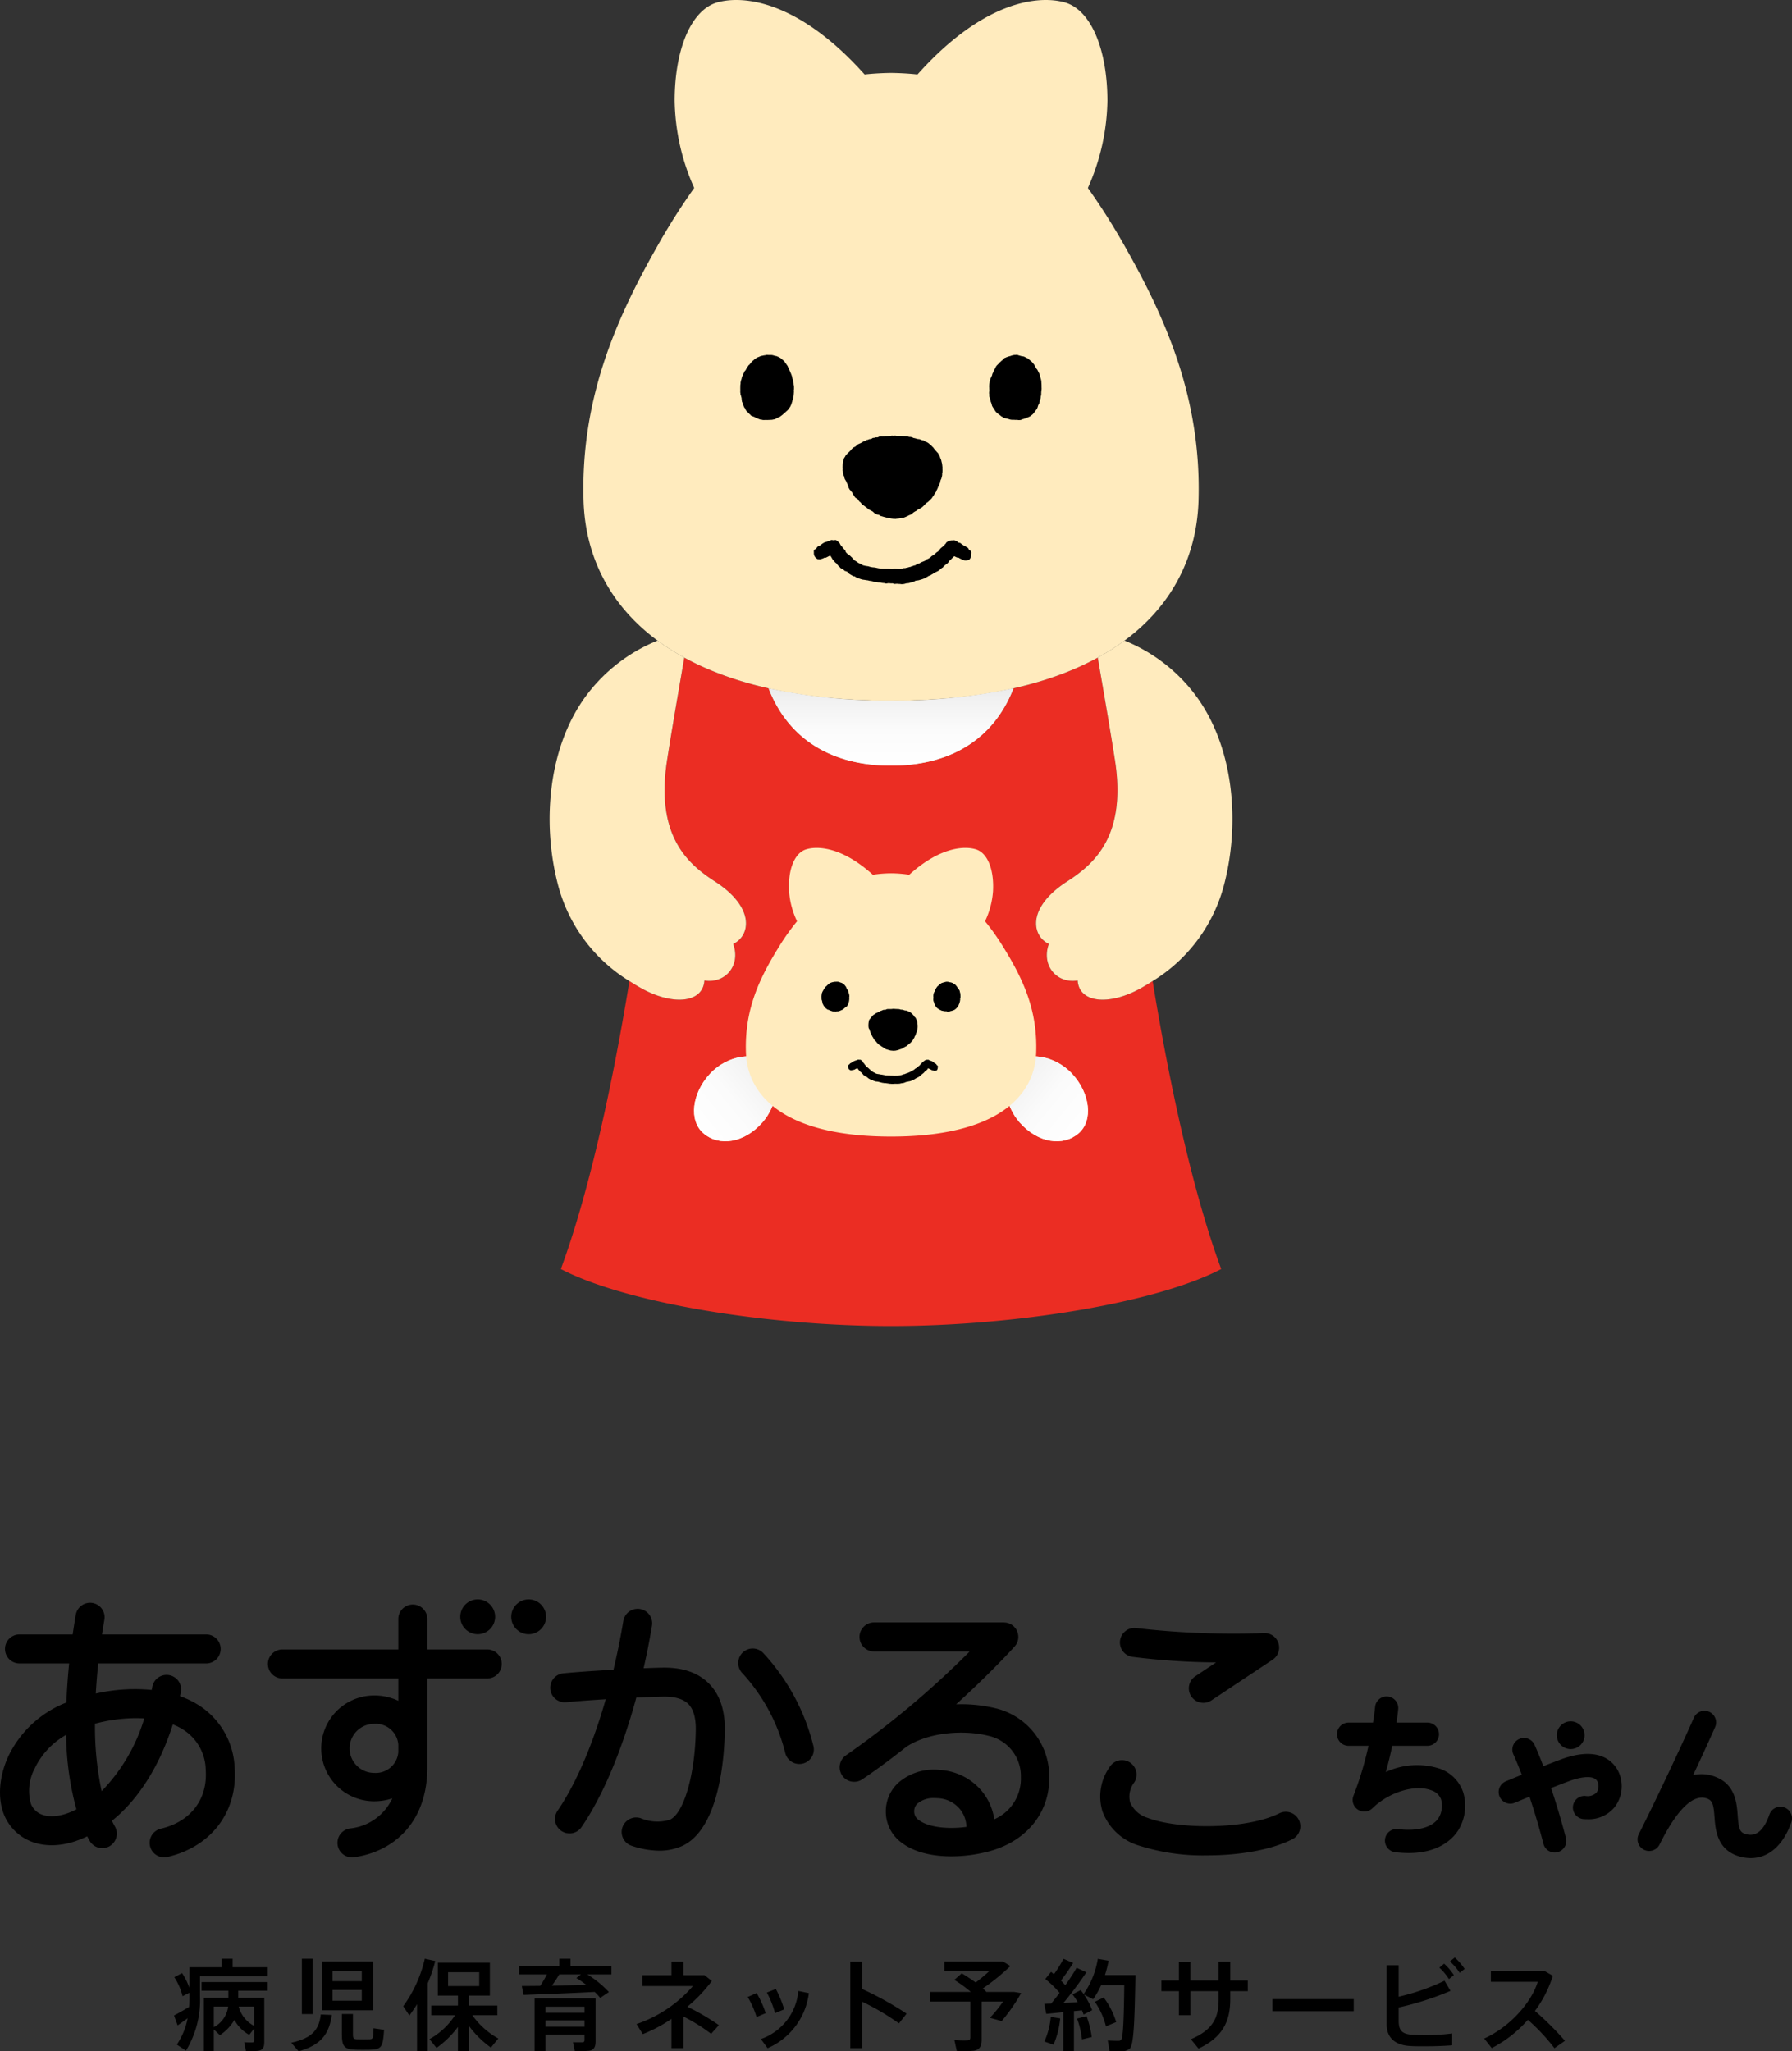 <svg xmlns="http://www.w3.org/2000/svg" xmlns:xlink="http://www.w3.org/1999/xlink" width="306.467" height="350.765" viewBox="0 0 306.467 350.765"><rect x="0" y="0" width="306.467" height="350.765" fill="#333333" stroke="none"/><defs><style>.a{fill:#eb2d23;}.b,.c{fill:#ffebbe;}.c,.d,.e,.f{fill-rule:evenodd;}.d,.e,.g{mix-blend-mode:multiply;isolation:isolate;}.d{fill:url(#a);}.e{fill:url(#b);}.g{fill:url(#c);}</style><linearGradient id="a" x1="0.935" y1="0.857" x2="0.05" y2="0.131" gradientUnits="objectBoundingBox"><stop offset="0" stop-color="#fff"/><stop offset="0.467" stop-color="#fbfbfb"/><stop offset="0.841" stop-color="#f1f1f1"/><stop offset="1" stop-color="#ebebeb"/></linearGradient><linearGradient id="b" x1="0.065" y1="0.857" x2="0.95" y2="0.131" xlink:href="#a"/><linearGradient id="c" x1="0.5" y1="1" x2="0.5" y2="0" xlink:href="#a"/></defs><g transform="translate(-1110.452 -155.807)"><path d="M1192.147,435.256a2.979,2.979,0,1,0-2.978-2.978A2.978,2.978,0,0,0,1192.147,435.256Z"/><path d="M1200.863,429.3a2.979,2.979,0,1,0,2.979,2.979A2.978,2.978,0,0,0,1200.863,429.3Z"/><path d="M1379.07,454.9a2.372,2.372,0,1,0-2.371-2.371A2.372,2.372,0,0,0,1379.07,454.9Z"/><path d="M1193.775,437.861h-10.24v-5.2a2.482,2.482,0,1,0-4.964,0v5.2h-19.82a2.482,2.482,0,0,0,0,4.964h19.82v3.819a9.543,9.543,0,0,0-4.136-.912,9.046,9.046,0,1,0,0,18.092,9.829,9.829,0,0,0,3.112-.5,8.983,8.983,0,0,1-7.229,5.147,2.483,2.483,0,0,0,.319,4.944,2.562,2.562,0,0,0,.325-.021c6.078-.8,12.573-5.265,12.573-15.419v-15.15h10.24a2.482,2.482,0,0,0,0-4.964Zm-19.34,21.109a4.192,4.192,0,1,1,0-8.384,3.87,3.87,0,0,1,4.136,3.528v1.327A3.871,3.871,0,0,1,1174.435,458.97Z"/><path d="M1223.706,440.973c-.853.016-1.952.053-3.181.1.538-2.376,1.02-4.8,1.429-7.271a2.482,2.482,0,0,0-4.9-.814c-.473,2.848-1.043,5.637-1.686,8.34-3.19.181-6.43.4-8.576.618a2.482,2.482,0,1,0,.49,4.94c1.733-.172,4.2-.351,6.763-.508-2.227,7.757-5.087,14.461-8.215,19.026a2.482,2.482,0,1,0,4.094,2.806c3.63-5.3,6.909-13.14,9.349-22.114,1.778-.082,3.374-.141,4.524-.163,2.019-.036,3.488.382,4.36,1.248s1.316,2.368,1.288,4.431c-.1,7.627-2.065,14.383-4.47,15.38a7.386,7.386,0,0,1-4.945-.271,2.482,2.482,0,0,0-1.554,4.715,15.2,15.2,0,0,0,4.729.836,9.5,9.5,0,0,0,3.671-.7c6.781-2.811,7.48-15.942,7.533-19.9.046-3.458-.88-6.156-2.752-8.017S1227.122,440.908,1223.706,440.973Z"/><path d="M1241.025,438.519a2.482,2.482,0,0,0-3.683,3.329,31.3,31.3,0,0,1,7.4,13.7,2.481,2.481,0,0,0,2.41,1.9,2.508,2.508,0,0,0,.585-.07,2.482,2.482,0,0,0,1.829-2.995A36.191,36.191,0,0,0,1241.025,438.519Z"/><path d="M1304.125,439.129a119.794,119.794,0,0,0,14.312.946l-3.561,2.368a2.482,2.482,0,0,0,2.748,4.134l10.475-6.963a2.482,2.482,0,0,0-1.444-4.548,146.1,146.1,0,0,1-21.821-.85,2.482,2.482,0,1,0-.709,4.913Z"/><path d="M1329.172,465.912c-5.6,2.779-17.206,2.74-22.423.761a4.8,4.8,0,0,1-3.025-2.66,3.976,3.976,0,0,1,.7-3.4,2.482,2.482,0,1,0-4.191-2.66,8.7,8.7,0,0,0-1.225,7.631,9.548,9.548,0,0,0,5.975,5.734,35.838,35.838,0,0,0,11.9,1.757c5.245,0,10.711-.838,14.491-2.713a2.482,2.482,0,1,0-2.2-4.447Z"/><path d="M1356.655,458.243a12.647,12.647,0,0,0-9.2.583c.408-1.46.78-2.98,1.1-4.485h6.006a1.986,1.986,0,0,0,0-3.972h-5.28c.116-.781.215-1.54.287-2.258a1.986,1.986,0,1,0-3.952-.393c-.083.829-.2,1.723-.353,2.651h-4.172a1.986,1.986,0,0,0,0,3.972h3.4a57.441,57.441,0,0,1-2.558,8.507,1.986,1.986,0,0,0,3.223,2.174c2.864-2.784,7.294-4.133,10.086-3.067a2.573,2.573,0,0,1,1.676,1.587,4,4,0,0,1-.426,3.105c-1.022,1.635-3.631,2.359-6.98,1.933a1.986,1.986,0,0,0-.5,3.94,18.8,18.8,0,0,0,2.36.155c5.392,0,7.7-2.66,8.488-3.922a7.967,7.967,0,0,0,.822-6.476A6.455,6.455,0,0,0,1356.655,458.243Z"/><path d="M1384.915,456.37c-2.324-1.174-5.284-.518-7.357.239-.648.236-1.81.682-3.167,1.214-.515-1.359-1.023-2.605-1.506-3.661a1.985,1.985,0,1,0-3.611,1.652c.457,1,.94,2.183,1.429,3.478-.974.394-1.919.783-2.742,1.129a1.986,1.986,0,0,0,1.543,3.66c.761-.321,1.627-.678,2.524-1.042.841,2.536,1.664,5.3,2.383,8.063a1.987,1.987,0,0,0,1.92,1.485,2.021,2.021,0,0,0,.5-.064,1.986,1.986,0,0,0,1.421-2.422c-.76-2.917-1.635-5.849-2.532-8.535,1.371-.538,2.55-.99,3.2-1.227,1.834-.67,3.406-.828,4.2-.424a1.271,1.271,0,0,1,.65.887,1.9,1.9,0,0,1-.286,1.544,2.164,2.164,0,0,1-1.9.567,1.986,1.986,0,1,0-.224,3.965c.175.009.345.014.51.014a5.717,5.717,0,0,0,4.725-2.077,5.855,5.855,0,0,0,.985-5.132A5.235,5.235,0,0,0,1384.915,456.37Z"/><path d="M1415.582,464.869a1.988,1.988,0,0,0-2.526,1.226c-.917,2.648-2.221,3.786-3.874,3.385-1.151-.279-1.368-.73-1.552-3.222-.153-2.076-.384-5.212-3.644-6.544a6.414,6.414,0,0,0-3.981-.362c1.4-2.967,2.754-5.919,3.787-8.26a1.986,1.986,0,0,0-3.634-1.6c-2.5,5.675-6.941,14.965-9.084,19.241-.124.241-.247.486-.371.736a1.986,1.986,0,0,0,3.551,1.779c.115-.226.239-.474.373-.74,2.087-4.051,5.036-8.268,7.856-7.115.854.349,1.029,1.023,1.187,3.16.159,2.163.426,5.785,4.577,6.79a6.884,6.884,0,0,0,1.627.2c3.041,0,5.568-2.2,6.935-6.146A1.986,1.986,0,0,0,1415.582,464.869Z"/><path d="M1280.715,447.922a24.875,24.875,0,0,0-6.753-.674c3.856-3.5,7.33-6.957,9.991-9.86.037-.041.063-.087.1-.129a2.538,2.538,0,0,0,.165-.222c.042-.066.075-.135.111-.2s.076-.147.106-.225a2.457,2.457,0,0,0,.073-.236c.021-.075.043-.149.057-.227a2.459,2.459,0,0,0,.027-.271c0-.055.017-.108.017-.163,0-.018-.005-.035-.006-.052a2.532,2.532,0,0,0-.027-.275c-.01-.071-.015-.144-.03-.214s-.048-.158-.074-.237a2.119,2.119,0,0,0-.076-.221c-.031-.071-.073-.136-.111-.2a2.444,2.444,0,0,0-.126-.216c-.04-.058-.09-.11-.135-.165-.06-.071-.119-.143-.186-.208-.013-.012-.021-.026-.034-.038-.041-.037-.088-.063-.13-.1a2.332,2.332,0,0,0-.22-.164,2.305,2.305,0,0,0-.206-.112,2.265,2.265,0,0,0-.223-.1,2.45,2.45,0,0,0-.239-.075c-.074-.02-.147-.042-.224-.056a2.527,2.527,0,0,0-.273-.027c-.055,0-.107-.016-.162-.016h-22.2a2.482,2.482,0,0,0,0,4.964h16.365a155.052,155.052,0,0,1-21.147,17.751,2.482,2.482,0,0,0,2.773,4.118c2.485-1.674,5.033-3.571,7.553-5.575,3.93-2.564,9.985-2.9,14.048-1.861a7.056,7.056,0,0,1,5.523,7.067,7.568,7.568,0,0,1-4.546,7.2,9.878,9.878,0,0,0-2.118-4.8,10.087,10.087,0,0,0-7.166-3.631,9.265,9.265,0,0,0-7.11,2.167,6.637,6.637,0,0,0-2.157,4.913,6.56,6.56,0,0,0,2.728,5.371c2.175,1.654,5.3,2.317,8.487,2.317a25.177,25.177,0,0,0,6.579-.893c6.367-1.764,10.259-6.639,10.156-12.723A11.972,11.972,0,0,0,1280.715,447.922Zm-13.106,19.126a1.741,1.741,0,0,1-.814-1.508,1.762,1.762,0,0,1,.6-1.353,4.243,4.243,0,0,1,2.887-.908c.182,0,.368.007.556.021a5.183,5.183,0,0,1,3.77,1.855,5.014,5.014,0,0,1,1.125,3.051C1272.391,468.651,1269.171,468.236,1267.609,467.048Z"/><path d="M1144.7,447.566a15.6,15.6,0,0,0-3.457-1.709q.07-.346.137-.7a2.482,2.482,0,1,0-4.878-.921c-.035.184-.071.366-.107.549a30.2,30.2,0,0,0-9.561.617c.1-1.72.238-3.442.419-5.144h18.454a2.482,2.482,0,0,0,0-4.965H1127.9c.127-.842.261-1.675.4-2.488a2.482,2.482,0,1,0-4.89-.853c-.149.854-.335,1.994-.527,3.341h-9.093a2.482,2.482,0,0,0,0,4.965h8.487c-.207,2.055-.379,4.318-.47,6.68a18.357,18.357,0,0,0-9.944,9.231c-1.589,3.466-1.851,7.2-.7,10a8.275,8.275,0,0,0,5.343,4.779c1.964.582,4.961.746,8.862-1.127.143.271.286.541.439.8a2.482,2.482,0,0,0,4.274-2.526c-.174-.293-.325-.619-.484-.935,4.508-3.588,8.2-9.466,10.407-16.483a10.349,10.349,0,0,1,1.944,1.007,8.313,8.313,0,0,1,3.685,6.783c.358,5-2.572,8.847-7.649,10.04a2.482,2.482,0,1,0,1.136,4.832c7.5-1.762,12-7.739,11.464-15.227A13.318,13.318,0,0,0,1144.7,447.566ZM1117.916,466.2a3.289,3.289,0,0,1-2.164-1.908,8.09,8.09,0,0,1,.621-6.047,13.031,13.031,0,0,1,5.388-5.776,50.339,50.339,0,0,0,1.762,12.741C1120.71,466.636,1118.857,466.476,1117.916,466.2Zm9.921-4.1a52.552,52.552,0,0,1-1.142-11.54,27.676,27.676,0,0,1,6.942-.947q.759,0,1.489.049A30.348,30.348,0,0,1,1127.837,462.094Z"/><g transform="translate(-34.145 0.699)"><path d="M1176.927,498.236c.052-.595.067-1.191.067-1.786V495.8l-1.173.595a10.688,10.688,0,0,0-1.413-3.25l1.327-.7a11.662,11.662,0,0,1,1.258,2.536v-3.538h5.48V490h1.906v1.448h6v1.53H1178.8v3.472a16.633,16.633,0,0,1-2.4,9.256l-1.565-1.039a12.079,12.079,0,0,0,1.854-4.508c-.612.443-1.258.919-1.718,1.225l-.612-1.7C1175,499.36,1176.077,498.748,1176.927,498.236ZM1187.222,503a6.15,6.15,0,0,1-2.535-2.57,7.6,7.6,0,0,1-2.484,2.62l-1.038-.969v3.692h-1.7v-9.1h4.186v-1.225h-4.578v-1.464h11.3v1.464h-5.037v1.225h4.458v7.555c0,.885-.239,1.362-1,1.5a13.977,13.977,0,0,1-2.143.051l-.29-1.515c.494.035,1.157.05,1.379.035.239-.017.324-.136.324-.358v-2.025Zm-6.057-4.832v3.522a4.636,4.636,0,0,0,2.45-3.522Zm6.891,3.3v-3.3h-2.638A5.2,5.2,0,0,0,1188.056,501.469Z" transform="translate(0 0.064)"/><path d="M1195.594,499.6c-.46,3.079-1.634,5.088-5.684,6.211l-1.26-1.464c3.829-.816,4.765-2.449,5.054-4.831Zm-3.285-9.6v9.444h-1.838V490Zm10.311.443V498.8h-8.746v-8.354Zm-6.908,3.386h5v-1.77h-5Zm0,3.334h5v-1.838h-5Zm3.488,2.281v3.47c0,.715.136.835.749.851.544.015,1.48.015,2.059,0,.63-.017.68-.136.714-1.889l1.8.272c-.17,3.013-.511,3.352-2.365,3.4-.714.018-1.769.018-2.417,0-1.99-.05-2.432-.527-2.432-2.637v-3.47Z" transform="translate(5.755 0.064)"/><path d="M1206.487,505.8h-1.821v-8.03c-.408.664-.85,1.31-1.31,1.923l-1.055-1.582a22.131,22.131,0,0,0,3.692-8.117l1.787.391a25.821,25.821,0,0,1-1.293,3.811Zm12.081-2.16c-.477.561-.868,1.055-1.26,1.549a16.819,16.819,0,0,1-3.794-3.744v4.338h-1.854v-4.117a16.512,16.512,0,0,1-3.658,3.573l-1.208-1.5a12.345,12.345,0,0,0,4.372-4.083H1207.1V498h4.56v-1.7h-3.437v-5.633h8.9V496.3h-3.608V498h4.884v1.651h-4.271A13.384,13.384,0,0,0,1218.568,503.636Zm-8.593-8.969h5.326V492.3h-5.326Z" transform="translate(11.252 0.059)"/><path d="M1220.044,494.628a20.887,20.887,0,0,0,1.14-1.955h-4.748v-1.379h6.875V490h1.906v1.293h7.009v1.379h-4.134a17.305,17.305,0,0,1,3.692,3.012l-1.48,1a10.524,10.524,0,0,0-.952-1.021c-3.524.188-9.07.408-12.167.512l-.289-1.516C1217.746,494.647,1218.836,494.647,1220.044,494.628Zm.885,8.322v2.84h-1.854v-9.035h10.43v7.384c0,.936-.272,1.448-1.107,1.584a18.2,18.2,0,0,1-2.45.051l-.306-1.515c.563.035,1.361.018,1.617.018.272-.018.356-.137.356-.391v-.936Zm6.687-3.728v-1.037h-6.687v1.037Zm0,2.4v-1.089h-6.687v1.089Zm.307-7.164a18.87,18.87,0,0,0-1.7-1.174l.781-.612h-3.709c-.339.578-.783,1.258-1.26,1.923C1224.026,494.561,1226.135,494.509,1227.922,494.459Z" transform="translate(16.944 0.064)"/><path d="M1244.836,501.2l-1.328,1.481a30.558,30.558,0,0,0-4.747-2.962v5.413h-2.041v-5a24.488,24.488,0,0,1-4.9,2.6l-1.071-1.72a22.151,22.151,0,0,0,9.647-6.5h-8.645v-1.854h4.97v-2.3h2.041v2.3h3.625l1.241.987a25.957,25.957,0,0,1-4.186,4.407A38.913,38.913,0,0,1,1244.836,501.2Z" transform="translate(22.707 0.21)"/><path d="M1245.833,494.374a17.8,17.8,0,0,1,1.549,3.437l-1.565.663a14.861,14.861,0,0,0-1.515-3.42Zm8.932.017a11.85,11.85,0,0,1-7.061,9.411l-1.141-1.565a9.585,9.585,0,0,0,6.4-8.22Zm-5.649-.714a18.85,18.85,0,0,1,1.429,3.487l-1.565.647a16.48,16.48,0,0,0-1.4-3.521Z" transform="translate(28.164 1.544)"/><path d="M1266.442,499.23l-1.31,1.666a41.4,41.4,0,0,0-6.262-3.692v7.931h-2.059v-14.77h2.059v4.663A56.283,56.283,0,0,1,1266.442,499.23Z" transform="translate(33.202 0.21)"/><path d="M1275.363,503.686c0,1.124-.339,1.753-1.379,1.906a19.219,19.219,0,0,1-2.874.034l-.408-1.856a18.466,18.466,0,0,0,2.263.053c.358-.035.458-.2.458-.527v-6.11h-6.891v-1.651h6.977a21.014,21.014,0,0,0-2.825-2.058l1.276-1.124c.885.527,1.666,1.038,2.382,1.565a30.271,30.271,0,0,0,2.331-1.94h-7.691v-1.651H1279l1.276.783a36.844,36.844,0,0,1-4.714,3.829c.222.187.408.375.6.561l-.05.034h4.8l1.208.2a30.608,30.608,0,0,1-3.336,4.782l-2.007-.561a22.136,22.136,0,0,0,2.246-2.774h-3.658Z" transform="translate(37.116 0.195)"/><path d="M1285.533,505.791h-1.821v-6.67c-1.089.119-2.128.22-2.909.289l-.341-1.7c.341-.017.731-.034,1.173-.05.5-.6.971-1.208,1.448-1.838a17.168,17.168,0,0,0-2.45-2.366l.988-1.225c.17.136.34.272.492.408a20.08,20.08,0,0,0,1.634-2.637l1.651.714a31.975,31.975,0,0,1-2.093,3c.271.271.527.543.748.8a34.147,34.147,0,0,0,1.94-2.977l1.668.766a62.271,62.271,0,0,1-3.93,5.257c.833-.05,1.685-.1,2.45-.153a12.124,12.124,0,0,0-.9-1.328l1.413-.731c.17.222.339.442.494.68a14.558,14.558,0,0,0,2.432-6.023l1.837.324a19.857,19.857,0,0,1-.612,2.449h5.207c-.137,7.471-.257,11.861-.954,12.558a1.946,1.946,0,0,1-1.377.459c-.494.018-1.481,0-2.093-.017l-.307-1.819c.544.032,1.446.066,1.854.05a.494.494,0,0,0,.443-.188c.323-.358.46-3.453.526-9.308h-3.964a14.982,14.982,0,0,1-1.36,2.4l-1.565-.8a12.731,12.731,0,0,1,1.4,2.671c-.544.272-1,.51-1.463.749-.085-.239-.171-.477-.289-.731-.409.05-.87.1-1.362.135Zm-2.348-5.6a15.185,15.185,0,0,1-1.142,4.51c-.032-.017-.066-.035-1.564-.562a12.715,12.715,0,0,0,1.09-4.2Zm4.51-.39a17.365,17.365,0,0,1,.884,3.571c-.63.154-1.14.289-1.668.408a15.151,15.151,0,0,0-.834-3.556Zm2.926-3.183a13.471,13.471,0,0,1,2.143,4.2l-1.752.732a12.8,12.8,0,0,0-1.9-4.2Z" transform="translate(42.726 0.064)"/><path d="M1297.739,493.564V490.4h1.957v3.166h4.831v-3.2h1.992v3.2h2.995v1.821h-2.995V496.8c0,3.915-1.446,6.535-5.428,8.406l-1.309-1.6c3.776-1.6,4.745-3.693,4.745-6.722v-1.5H1299.7V499.5h-1.957v-4.117h-2.995v-1.821Z" transform="translate(48.477 0.21)"/><path d="M1322.192,494.914v2.059h-13.919v-2.059Z" transform="translate(53.924 2.042)"/><path d="M1333.129,495.545a50.556,50.556,0,0,1-8.865,2.84v2.246c0,1.737.595,2.279,2.263,2.417.492.034,1.309.067,2.212.067a34.016,34.016,0,0,0,4.679-.289v2.024c-1.412.119-3.114.171-4.646.171-1.038,0-1.957,0-2.62-.052-2.5-.153-3.947-1.428-3.947-3.692V491.17h2.059v5.376a37.409,37.409,0,0,0,7.843-2.738Zm-1.09-4.647a10.132,10.132,0,0,1,1.668,1.958l-.852.68a9.153,9.153,0,0,0-1.634-1.958Zm1.821-1.055a10.343,10.343,0,0,1,1.685,1.958l-.851.662a9.117,9.117,0,0,0-1.666-1.94Z" transform="translate(59.534)"/><path d="M1347.913,503.415l-1.8,1.261a33.641,33.641,0,0,0-4.543-4.85,20.888,20.888,0,0,1-6.177,4.832l-1.293-1.633c4.543-2.059,8.116-6.28,9.155-9.7h-8.015V491.5h9.2l1.4.8a20.449,20.449,0,0,1-3.062,6.008A51.959,51.959,0,0,1,1347.913,503.415Z" transform="translate(64.323 0.669)"/></g><path class="a" d="M1307.574,323.569c-.663.427-1.342.843-2.049,1.236-5.378,2.991-10.527,2.53-10.775-1.338-3.512.589-6.278-2.523-4.922-6.248-2.926-1.373-3.82-6.2,3.122-10.68,4.71-3.041,10.174-7.834,8.18-20.75-.7-4.552-2.081-12.573-2.944-17.539a49.448,49.448,0,0,1-7.591,3.333,63.6,63.6,0,0,1-6.819,1.926c-3.164,8.181-10.194,13.223-20.941,13.223h0c-10.747,0-17.778-5.042-20.941-13.224a63.6,63.6,0,0,1-6.818-1.926,49.416,49.416,0,0,1-7.592-3.333c-.862,4.966-2.241,12.987-2.944,17.539-1.993,12.916,3.47,17.709,8.18,20.75,6.943,4.481,6.049,9.307,3.122,10.68,1.357,3.725-1.41,6.837-4.921,6.248-.248,3.868-5.4,4.329-10.775,1.338-.707-.393-1.386-.809-2.049-1.236-3.165,19.375-7.212,37.026-11.727,49.243,11.2,5.85,35.495,9.751,56.465,9.751v0c20.971,0,45.27-3.9,56.466-9.751C1314.786,360.6,1310.739,342.945,1307.574,323.569Z"/><path class="b" d="M1262.835,275.616a95.571,95.571,0,0,0,20.941-2.107c-3.164,8.181-10.194,13.223-20.941,13.223h0c-10.747,0-17.778-5.042-20.941-13.224a95.574,95.574,0,0,0,20.942,2.107Zm52.068-.934a28.5,28.5,0,0,0-12.149-9.333q-.716.529-1.475,1.033-1.466.98-3.093,1.868c.863,4.966,2.242,12.987,2.944,17.539,1.994,12.916-3.47,17.709-8.18,20.75-6.942,4.481-6.048,9.307-3.122,10.68-1.356,3.725,1.41,6.837,4.922,6.248.248,3.868,5.4,4.329,10.775,1.338.707-.393,1.386-.809,2.049-1.236a27.391,27.391,0,0,0,12.294-16.762C1322.586,296.1,1321.345,283.285,1314.9,274.682Zm-82.184,31.857c-4.71-3.041-10.173-7.834-8.18-20.75.7-4.552,2.082-12.573,2.944-17.539q-1.625-.888-3.092-1.868-.758-.505-1.475-1.033a28.5,28.5,0,0,0-12.149,9.333c-6.442,8.6-7.684,21.413-4.966,32.125a27.393,27.393,0,0,0,12.295,16.762c.663.427,1.342.843,2.049,1.236,5.378,2.991,10.527,2.53,10.775-1.338,3.511.589,6.278-2.523,4.921-6.248C1238.768,315.846,1239.662,311.02,1232.719,306.539Z"/><path class="c" d="M1294.9,349.617c-2.652,2.266-6.916,1.687-10.069-1.872-2.475-2.795-3.619-7.983-1.085-10.184,2.214-1.923,7.005-1.439,10.069,1.872C1296.893,342.763,1297.467,347.422,1294.9,349.617Zm-64.126,0c2.652,2.266,6.916,1.687,10.068-1.872,2.476-2.795,3.62-7.983,1.086-10.184-2.214-1.923-7.005-1.439-10.069,1.872C1228.777,342.763,1228.2,347.422,1230.772,349.617Z"/><path class="d" d="M1294.9,349.617c-2.652,2.266-6.916,1.687-10.069-1.872-2.475-2.795-3.619-7.983-1.085-10.184,2.214-1.923,7.005-1.439,10.069,1.872C1296.893,342.763,1297.467,347.422,1294.9,349.617Z"/><path class="e" d="M1230.772,349.617c2.652,2.266,6.916,1.687,10.068-1.872,2.476-2.795,3.62-7.983,1.086-10.184-2.214-1.923-7.005-1.439-10.069,1.872C1228.777,342.763,1228.2,347.422,1230.772,349.617Z"/><path class="b" d="M1281.965,317.637a39.562,39.562,0,0,0-3.05-4.291,14.209,14.209,0,0,0,1.361-5.121c.207-3.68-.914-6.543-2.9-7.171-1.888-.595-6.077-.5-11.43,4.339a21.79,21.79,0,0,0-3.108-.247h0a21.788,21.788,0,0,0-3.108.247c-5.353-4.836-9.543-4.934-11.43-4.339-1.989.628-3.111,3.491-2.9,7.171a14.229,14.229,0,0,0,1.362,5.121,39.716,39.716,0,0,0-3.051,4.291c-3.487,5.613-5.923,10.875-5.691,18.111.256,7.974,7.384,14.409,24.822,14.409h0c17.438,0,24.565-6.435,24.821-14.409C1287.889,328.512,1285.452,323.25,1281.965,317.637Z"/><path class="f" d="M1254.223,328.6c.043-.022.088-.042.132-.06s.089-.028.122-.043.039-.029.066-.044a.64.64,0,0,0,.161-.116c.017-.018.1-.076.156-.115.013-.01.029-.054.043-.064.071-.05.149-.1.189-.125a.681.681,0,0,0,.2-.159c.019-.022.06-.092.078-.116s.058-.079.077-.112a.723.723,0,0,0,.056-.133.459.459,0,0,0,.039-.133.662.662,0,0,1,.051-.137,2.131,2.131,0,0,0,.066-.259c.019-.123.032-.25.04-.377.005-.074-.014-.175-.012-.249s.025-.122.025-.195a1.9,1.9,0,0,0-.049-.357,1.235,1.235,0,0,0-.068-.207.911.911,0,0,1-.061-.207c0-.064-.011-.125-.029-.125-.029-.1-.118-.175-.147-.273-.03,0-.011-.04-.04-.04,0-.049-.049-.057-.049-.106-.03,0-.08-.134-.083-.15a.76.76,0,0,0-.052-.145c-.05-.073-.114-.137-.17-.222a1.1,1.1,0,0,0-.289-.274,1.692,1.692,0,0,0-.194-.138,1.77,1.77,0,0,0-.28-.1.845.845,0,0,0-.161-.06.858.858,0,0,1-.126-.047.785.785,0,0,0-.225-.032c-.16,0-.37,0-.527.01-.09.009-.135.037-.215.044l-.1.009c-.023,0-.028.027-.05.029s-.066.006-.1.019-.065.026-.1.039l-.1.034a.885.885,0,0,0-.109.045c-.015.008-.009.031-.023.039s-.045,0-.057.009c-.086.061-.138.127-.22.19a1.868,1.868,0,0,0-.279.275c-.038.044-.093.045-.135.088s-.082.141-.143.187c0,.049-.2.266-.2.314-.03.013-.04.044-.05.076a1.136,1.136,0,0,1-.076.139.228.228,0,0,0-.049.1.062.062,0,0,0-.04.051c-.005.02-.054.143-.072.189a.935.935,0,0,0-.056.139v.089c-.03,0-.011.114-.016.139a1.125,1.125,0,0,0-.026.281c0,.078.007.334.009.442a.33.33,0,0,0,.051.179c.014,0,.009.075.019.107a.921.921,0,0,1,.056.154.954.954,0,0,0,.09.407.876.876,0,0,1,.115.229c.022.058.085.1.1.13a1.3,1.3,0,0,0,.111.192.357.357,0,0,0,.091.081.918.918,0,0,1,.15.119c.018.049.045.041.083.064s.05.063.09.076c.016.005.037.043.055.047l.112.024a.648.648,0,0,1,.138.043.293.293,0,0,1,.052.029.828.828,0,0,0,.164.077,1.976,1.976,0,0,1,.272.094.747.747,0,0,0,.284.054c.084,0,.169,0,.254,0,.044,0,.088.017.133.016s.072-.021.108-.023l.2-.008.151-.007A2.086,2.086,0,0,0,1254.223,328.6Z"/><path class="f" d="M1274.565,325.219c-.021-.042-.045-.085-.07-.127l-.1-.169a1.41,1.41,0,0,0-.1-.135c-.031-.03-.053-.076-.092-.09a1.64,1.64,0,0,0-.1-.184c-.006-.013-.03-.018-.048-.042s-.032-.07-.045-.08c-.041-.033-.09-.085-.093-.115a1.729,1.729,0,0,0-.264-.208c-.024-.017-.082-.031-.133-.064a.565.565,0,0,1-.071-.061,1.163,1.163,0,0,0-.138-.069,1.722,1.722,0,0,0-.267-.086,1.9,1.9,0,0,0-.248-.032c0-.024-.126-.036-.129-.06a.849.849,0,0,0-.148,0c-.021,0-.074-.021-.094-.021a1.41,1.41,0,0,0-.3.04c-.042.008-.107.035-.148.045-.1.025-.174.038-.264.069s-.14.043-.189.056a1.169,1.169,0,0,0-.23.154,1.227,1.227,0,0,1-.2.135,1.082,1.082,0,0,1-.137.149c-.017.018-.045.025-.071.049s-.05.066-.06.072a.389.389,0,0,0-.072.047.524.524,0,0,0-.086.129c-.024.038-.067.076-.09.111a.8.8,0,0,1-.061.117.221.221,0,0,0-.057.094c-.015.039-.029.082-.045.119a1.234,1.234,0,0,0-.061.138l-.015.067a.713.713,0,0,1-.073.143.209.209,0,0,1-.056.059,1.76,1.76,0,0,0-.143.619c-.009.121.016.186.017.314,0,.076-.028.214-.023.288a.921.921,0,0,0,.086.425c.025,0,.06.269.085.266.092.21.08.3.155.395a.472.472,0,0,0,.045.05,1.748,1.748,0,0,1,.118.154.9.9,0,0,0,.21.238,1.907,1.907,0,0,0,.315.194.46.46,0,0,0,.242.116c0,.012.033.035.072.057a1.036,1.036,0,0,0,.178.06l.225.044a1.415,1.415,0,0,0,.442.043.49.49,0,0,1,.122.017.7.7,0,0,0,.186.041c.022,0,.049-.017.077-.016s.087.011.111.01a.419.419,0,0,0,.141-.03c.047-.014.086-.027.119-.039a1.211,1.211,0,0,1,.151-.035.62.62,0,0,0,.185-.056c.019-.008.069-.038.114-.054s.077-.013.122-.029c.083-.031.156-.063.165-.086a1.355,1.355,0,0,0,.291-.237c.067-.086.128-.125.223-.249a.327.327,0,0,0,.072-.1.9.9,0,0,0,.053-.108c.006-.019.012-.037.019-.055a.539.539,0,0,0,.034-.122.243.243,0,0,0,.055-.084,1.016,1.016,0,0,0,.067-.192c.008-.038.044-.146.062-.206a.5.5,0,0,0,.027-.183.6.6,0,0,0,.034-.257.475.475,0,0,1-.008-.111c.005-.032.032-.061.037-.079a1.175,1.175,0,0,0,.023-.208c-.009-.146.005-.228-.019-.417a1.092,1.092,0,0,0-.024-.113c0-.027.011-.038.005-.068s-.014-.061-.022-.091a.847.847,0,0,0-.038-.109C1274.6,325.469,1274.59,325.216,1274.565,325.219Z"/><path class="f" d="M1264.149,335.331c.316-.153.521-.136.672-.276.051-.047.225-.088.289-.187.068,0,.234-.119.276-.131a.541.541,0,0,0,.159-.083c.169-.188.332-.246.5-.434.136-.032.219-.273.354-.3.169-.22.267-.475.436-.695a.259.259,0,0,1,.029-.112.25.25,0,0,0,.03-.112c.033,0,.1-.09.1-.135s.1-.228.1-.268.107-.248.116-.3c.022-.118.063-.242.087-.242a2.043,2.043,0,0,0,.067-.345,3.83,3.83,0,0,0,.019-.637c0-.061-.03-.134-.037-.2s0-.138-.014-.211a2.787,2.787,0,0,0-.1-.371,2.558,2.558,0,0,0-.208-.45.522.522,0,0,0-.054-.066c-.042-.026-.088-.074-.13-.1a.748.748,0,0,1-.121-.193,2.577,2.577,0,0,0-.209-.237.678.678,0,0,0-.2-.184c-.147-.164-.246-.147-.384-.268a.779.779,0,0,0-.2-.067,1.75,1.75,0,0,1-.168-.07.5.5,0,0,0-.249-.048.162.162,0,0,1-.081,0,.36.36,0,0,1-.13-.055c-.067,0-.332-.094-.4-.094h-.168a1.26,1.26,0,0,1-.125-.044,1.2,1.2,0,0,0-.284-.058c-.129-.005-.336-.009-.482-.017-.1-.006-.3-.027-.371-.027s-.349.035-.422.039c-.2.01-.4-.01-.6,0-.066,0-.287.066-.287.1-.09.028-.084.039-.164.035a.844.844,0,0,0-.313.02,2.137,2.137,0,0,1-.381.153,3.092,3.092,0,0,0-.4.2c-.018.033-.138.058-.156.09a1.512,1.512,0,0,0-.394.183.76.76,0,0,0-.057.057.636.636,0,0,1-.108.069,1.108,1.108,0,0,0-.238.164l-.217.268a.152.152,0,0,0-.107.128c-.032.014-.057.089-.088.1s-.177.238-.211.238a1.614,1.614,0,0,0-.08.252,3.526,3.526,0,0,0-.059,1.046.644.644,0,0,0,.16.366c0,.094.068.283.1.283a1.756,1.756,0,0,0,.174.48c.056.112.116.223.166.336a1.229,1.229,0,0,0,.214.35c0,.062.068.188.1.188,0,.094.1.116.1.21.078.054.135.129.212.183l.071.05c.034.023.049.1.083.126.034.126.136.075.17.2.12.089.163.172.283.261.049.037.176.079.225.115,0,.032.195.158.269.2.318.157.368.342.835.469l.618.172.5.045.37-.031Z"/><path d="M1270.817,338.093a.159.159,0,0,0-.055-.083.443.443,0,0,1-.1-.068c-.066-.075-.065-.152-.131-.2l-.264-.155-.18-.155-.1-.04-.078-.087-.275-.1-.257-.1c-.16-.112-.174-.081-.356-.072-.113.006-.154-.02-.255.029a1.233,1.233,0,0,0-.284.185c-.086.045-.088.091-.2.149a.681.681,0,0,0-.124.113c-.022.029-.05.064-.079.1-.057.07-.225.2-.252.246a.536.536,0,0,1-.2.212c0,.044-.152.087-.151.131-.093.047-.1.109-.191.155,0,.031-.034.047-.073.062s-.179.107-.209.122c-.158.081-.134.163-.367.263,0,.045-.333.124-.332.168l-.184.138a.615.615,0,0,0-.2.078,2.165,2.165,0,0,1-.2.088c-.05.018-.1.023-.147.044s-.185.062-.239.086a.748.748,0,0,0-.179.087l-.108,0a.728.728,0,0,0-.169.056,1.565,1.565,0,0,1-.278.1.458.458,0,0,1-.091.012c0,.022-.219.025-.281.044-.046.013-.078.027-.078.037-.095,0-.226.024-.33.021-.133,0-.225.01-.349.01s-.252-.016-.389-.02c-.107,0-.209-.01-.306-.007-.031,0-.131-.019-.161-.019-.138,0-.27,0-.4-.014-.091-.006-.2,0-.291-.012-.056-.007-.108-.028-.162-.037-.112-.017-.22-.038-.327-.06-.232-.047-.357-.039-.579-.091,0-.022-.4-.053-.4-.075-.26-.03-.352-.168-.555-.234a2.415,2.415,0,0,1-.219-.138c-.056-.031-.1-.061-.156-.093a.549.549,0,0,1-.137-.117c-.015-.03-.069-.05-.091-.079a.387.387,0,0,0-.109-.117.417.417,0,0,1-.076-.055,1.929,1.929,0,0,0-.3-.265,1.039,1.039,0,0,1-.172-.117c-.031-.028-.13-.19-.2-.265a1.865,1.865,0,0,1-.234-.323c-.031,0-.042-.037-.073-.036,0-.045-.029-.028-.031-.072-.021-.01-.037-.042-.059-.051a.511.511,0,0,0-.054-.139.8.8,0,0,0-.1-.113,1.448,1.448,0,0,0-.228-.171c-.1-.054-.143-.012-.255-.025-.181-.019-.192-.051-.358.05l-.391.121-.121.059-.216.1-.076.058-.111.085-.272.137a.244.244,0,0,0-.082.1.632.632,0,0,1-.091.086c-.044.044-.134.078-.158.118-.061.1-.027.167-.033.283a.584.584,0,0,0,.125.393.678.678,0,0,0,.234.188c.059.035.084,0,.151.021.1.029.155-.035.262-.045a1.322,1.322,0,0,0,.264-.049.652.652,0,0,0,.137-.06l.157-.107.119-.026.138-.067.1.143s.078.106.131.162c.083.089.2.234.28.312a1.587,1.587,0,0,0,.141.1,3.079,3.079,0,0,1,.332.376.475.475,0,0,0,.074.092c.025.022.1.039.114.051a1.529,1.529,0,0,0,.181.157,1.1,1.1,0,0,0,.236.108.338.338,0,0,1,.114.065.781.781,0,0,0,.2.179,3.419,3.419,0,0,0,.523.272c.061.026.109.027.17.051s.112.062.161.08c.11.039.214.073.3.1.049.014.094.025.133.033a1.377,1.377,0,0,1,.149.007,1.508,1.508,0,0,1,.417.086,3.054,3.054,0,0,1,.357.086,1.288,1.288,0,0,0,.13.037,1.483,1.483,0,0,1,.2.025c.055.01.143.029.163.029l.133,0,.151,0c0,.011.063.026.141.038a1.462,1.462,0,0,0,.235.018c0,.012.03.019.06.027a1.016,1.016,0,0,0,.162.026c.082,0,.17,0,.231.007s.121.017.146.016c.069,0,.15,0,.212,0s.149-.008.176-.009l.18-.014c.038,0,.134,0,.166.005a2.68,2.68,0,0,1,.288,0c.034.006.1-.008.139-.007a1.654,1.654,0,0,0,.227-.02c.072-.009.158-.039.234-.053.145-.028.281-.026.4-.061a2.4,2.4,0,0,0,.3-.1.336.336,0,0,1,.162-.067c.047-.011.176-.023.176-.045a.717.717,0,0,0,.094-.01c.049-.008.145-.037.176-.041a1.712,1.712,0,0,0,.186-.032,1.84,1.84,0,0,0,.218-.069c.064-.029.119-.069.119-.083.048,0,.113-.054.161-.055a.193.193,0,0,0,.117-.065c.062,0,.123-.059.186-.061a.834.834,0,0,1,.108-.089.954.954,0,0,0,.168-.108.62.62,0,0,0,.277-.141c.063,0,.051-.023.113-.024a.285.285,0,0,1,.087-.084c.079-.048.172-.11.171-.135l.184-.139a1.247,1.247,0,0,1,.273-.221c0-.044.134-.085.133-.13a.357.357,0,0,0,.109-.088.259.259,0,0,0,.073-.116c.016,0,.039-.024.057-.052a.715.715,0,0,1,.122-.093l.117-.088c0-.022.032-.039.065-.055a.923.923,0,0,0,.157-.166c.029-.043.055-.13.106-.156v0l.446.225a1.036,1.036,0,0,0,.4.156c.107.016.157.084.26.061.068-.016.112.018.174-.014.094-.048.137,0,.206-.089a.717.717,0,0,0,.11-.206.8.8,0,0,0,.045-.249c0-.081.041-.138.033-.2C1270.871,338.135,1270.834,338.126,1270.817,338.093Z"/><path class="b" d="M1302.9,198.066a112.214,112.214,0,0,0-6.4-10.117,37.718,37.718,0,0,0,3.342-14.884c0-8.842-2.823-15.57-7.284-16.84-4.3-1.225-13.752-.476-25.2,12.316-1.4-.15-2.9-.245-4.52-.263h0c-1.624.018-3.116.113-4.52.263-11.449-12.792-20.9-13.541-25.2-12.316-4.462,1.27-7.287,8-7.284,16.84a37.72,37.72,0,0,0,3.342,14.884,112.265,112.265,0,0,0-6.4,10.117c-7.047,12.438-13.025,26.057-12.526,43.314.551,19.016,16.684,34.236,52.588,34.236h0c35.9,0,52.037-15.22,52.588-34.236C1315.922,224.123,1309.944,210.5,1302.9,198.066Z"/><path class="f" d="M1265.161,244.261c.055-.037.127-.026.177-.056.1-.065.216-.1.3-.141.057-.03.109-.056.159-.079s.072-.061.115-.08c.021-.01.062,0,.083-.009a2.164,2.164,0,0,0,.364-.181,1.263,1.263,0,0,0,.239-.215,1.322,1.322,0,0,1,.195-.133,1.088,1.088,0,0,1,.156-.1.8.8,0,0,0,.135-.072.385.385,0,0,1,.1-.041.277.277,0,0,0,.083-.072c.066-.1.168-.1.2-.141s.053-.043.071-.063a.8.8,0,0,1,.155-.053,2.53,2.53,0,0,0,.222-.131c.081-.088.164-.077.246-.155s.175-.164.262-.244.183-.207.285-.305c.052-.051.1-.1.156-.157.02-.021.041-.019.061-.04.02-.005.039-.035.058-.042a.707.707,0,0,0,.184-.119c.063-.054.123-.115.184-.173a1.2,1.2,0,0,1,.144-.118c.019-.013.04-.1.076-.112s.036-.035.044-.036c.014-.018.044-.021.056-.036l.057-.066a1.46,1.46,0,0,0,.165-.225c.1-.166.208-.274.3-.44.039-.069.08-.136.122-.2.026-.042.024-.058.052-.1.009-.013.047-.05.056-.062.027-.039.056-.077.085-.114,0-.038.042-.076.05-.1.022-.069.033-.078.053-.15a.375.375,0,0,1,.042-.094.892.892,0,0,0,.082-.136c.008-.012.006-.063.019-.09s.051-.047.053-.064a.422.422,0,0,1,.039-.1.234.234,0,0,0,.019-.089c0-.046.054-.107.124-.189a.891.891,0,0,0,.078-.212.888.888,0,0,1,.057-.174.512.512,0,0,1,.062-.111.273.273,0,0,0,.039-.127c0-.037.021-.085.021-.123,0-.069.062-.169.062-.239s.039-.1.071-.166c.015-.03.027-.069.04-.1a.45.45,0,0,0,.044-.108.806.806,0,0,1,.012-.091c.009-.038.041-.077.05-.119.023-.113.043-.241.061-.381.006-.05-.012-.137-.007-.189s.034-.071.038-.127.006-.088.009-.133c.008-.142.012-.29.012-.441,0-.024-.018-.088-.018-.112,0-.062.023-.066.024-.121,0-.077-.021-.2-.028-.293a5.132,5.132,0,0,0-.093-.648c-.005-.025-.052-.15-.054-.178a.655.655,0,0,0-.022-.133c-.031-.112-.064-.219-.1-.32-.017-.05-.043-.069-.06-.115s-.041-.076-.053-.107-.006-.092-.021-.127c-.027-.065-.055-.127-.082-.185s-.071-.076-.1-.125-.039-.138-.064-.181a2.46,2.46,0,0,0-.175-.249.836.836,0,0,1-.122-.107c-.031-.035-.04-.081-.064-.1-.089-.053-.094-.124-.182-.177a.377.377,0,0,1-.095-.114,1.411,1.411,0,0,1-.083-.124c-.018-.037-.063-.047-.084-.084a1.225,1.225,0,0,0-.095-.157c-.055-.055-.118-.1-.187-.168-.039-.041-.078-.085-.117-.127a2.1,2.1,0,0,0-.207-.206.365.365,0,0,0-.118-.07,1.539,1.539,0,0,0-.155-.145,1.719,1.719,0,0,0-.312-.193.451.451,0,0,0-.116-.054.584.584,0,0,1-.189-.069c-.045-.037-.091-.08-.133-.114a.783.783,0,0,0-.215-.089c-.048,0-.092-.008-.143-.01a.45.45,0,0,1-.127-.054.417.417,0,0,0-.162-.06c-.039-.01-.081-.007-.1-.048a.472.472,0,0,0-.14-.028c-.027.005-.2-.028-.291-.025-.032,0-.192-.09-.245-.085a.39.39,0,0,1-.187-.055,1.07,1.07,0,0,1-.252-.042,1.372,1.372,0,0,1-.13-.069,1.357,1.357,0,0,0-.272-.086.75.75,0,0,0-.168-.02h-.167a.842.842,0,0,1-.149-.056,1.044,1.044,0,0,0-.286-.063q-.177,0-.354-.009l-.262-.01-.3-.011c-.118,0-.236-.01-.353-.013s-.217-.007-.325-.008c-.076,0-.3-.048-.338-.048h-.225c-.04,0-.076.031-.116.031s-.073-.031-.108-.031h-.168c-.032,0-.153.043-.229.054-.1.014-.242.018-.33.023l-.308.012-.324.009c-.029,0-.058.028-.087.029-.048,0-.1-.023-.144-.021s-.079.031-.117.033-.095-.025-.145-.023c-.122.006-.243.013-.364.022a.51.51,0,0,0-.158.064,1.431,1.431,0,0,1-.181.069c-.065.027-.089.041-.124.031a.39.39,0,0,0-.1-.023c-.092-.005-.3.086-.4.09a1.209,1.209,0,0,0-.253.037.667.667,0,0,0-.082.073.649.649,0,0,1-.121.046.415.415,0,0,1-.135.049c-.075,0-.165.029-.24.029a.63.63,0,0,0-.161.077,1.04,1.04,0,0,1-.276.057.618.618,0,0,0-.12.063c-.021.012-.091.1-.171.1-.034,0-.115.059-.148.059a.279.279,0,0,0-.135.049c-.027.021-.059.043-.095.067-.051.033-.109.068-.171.1-.081.046-.168.092-.255.134-.054.027-.1.033-.153.056-.035.015-.075.047-.108.06s-.079.029-.113.039a.3.3,0,0,0-.077.048,1.2,1.2,0,0,1-.144.152,1.525,1.525,0,0,0-.149.116.621.621,0,0,1-.138.113c-.09.03-.189.094-.28.124a.613.613,0,0,0-.139.13c-.04.047-.115.088-.155.136l-.239.287c-.045.053-.079.071-.124.125a1.21,1.21,0,0,1-.094.1c-.044.03-.081.091-.132.091a1.6,1.6,0,0,0-.12.146c-.008.013-.05.04-.077.069a.988.988,0,0,1-.1.117c-.026.014-.034.056-.056.075a.626.626,0,0,0-.084.065c-.021.043-.043.068-.063.117-.049.117-.1.229-.144.229-.043.064-.054.129-.1.188a1.113,1.113,0,0,0-.033.14.3.3,0,0,1-.05.107c-.028.035-.02.082-.039.135a.789.789,0,0,0-.041.13c-.006.039-.011.1-.016.145-.013.107-.023.227-.032.355-.006.1-.011.2-.014.31s-.005.224-.005.338c0,.039.02.059.021.1s-.018.127-.016.18c0,.076.006.151.01.225,0,.054.025.043.03.1s-.019.092-.016.149a.968.968,0,0,0,.047.2c.013.056.029.111.046.162.05.157.108.281.144.281a.779.779,0,0,0,.021.171c.017.079.047.14.059.222a.321.321,0,0,0,.056.125c.034.028.049.09.09.144.026.033.046.1.068.137.036.055.069.076.084.116.033.092.065.18.094.263.017.046.053.09.068.133s.047.049.06.087.005.1.017.128c.024.067.048.131.071.192.016.043.032.084.048.124s.006.088.02.121.054.056.071.093a2.515,2.515,0,0,0,.13.243c.027,0,.094.079.168.175a3.8,3.8,0,0,0,.241.3.729.729,0,0,1,.073.152.714.714,0,0,0,.1.188.846.846,0,0,1,.083.111.237.237,0,0,0,.028.067c.04.069.109.118.148.188a1.328,1.328,0,0,0,.069.137l.137.092.316.213a.564.564,0,0,1,.146.2,2.137,2.137,0,0,0,.156.21c.076.071.178.1.224.188a1.706,1.706,0,0,0,.24.291l.325.234.17.123c.084.06.107.113.191.173.037.026.135.061.172.088,0,.021.047.054.08.092.02.022.04.045.061.067a.271.271,0,0,0,.125.078c.028.01.066.053.092.063a2.594,2.594,0,0,1,.272.123,2.357,2.357,0,0,1,.219.131c.037.024.063.026.1.051s.072.068.1.091c.049.036.053.081.1.117s.117.048.155.076c.021.015.043,0,.065.017s.049.063.075.08c.054.035.114.051.175.084a.432.432,0,0,0,.124.06c.052.009.107.014.164.021a1.073,1.073,0,0,1,.17.059c.076.026.116.113.2.137l.278.081.244.072.139.04.093-.013.159.087.226.033.07.035.088.023.106.009.116-.013.2.079.283.037.3.038.112-.015.143.023.169-.037.309-.025.232-.03.343-.085.273-.035.148-.02Z"/><path d="M1276.525,250.087c-.038-.075-.245-.154-.319-.24-.116-.135-.113-.275-.23-.36l-.183-.11-.28-.169-.3-.156-.339-.234-.2-.162-.294-.059-.171-.162-.259-.1c-.281-.2-.305-.145-.625-.129a1.451,1.451,0,0,0-1.011.365c-.139.073-.01.154-.215.271-.036.02-.069.135-.116.162,0,.034-.074.034-.155.137-.114.146-.4.3-.4.349-.269.168-.26.414-.529.582,0,.081-.269.12-.266.2-.162.085-.173.2-.335.281,0,.12-.3.119-.3.239-.361.159-.308.265-.5.381-.049.029-.3.181-.338.2,0,.032-.1,0-.189.065-.124.09-.279.191-.278.239l-.471.2c-.11,0-.182.109-.292.112-.052.082-.142.06-.195.142a1.674,1.674,0,0,0-.524.184c-.058.02-.186.117-.184.157a1.3,1.3,0,0,0-.49.134c-.11,0-.326.089-.325.129-.274.008-.533.165-.807.173,0,.04-.1.008-.1.048-.164.005-.175.007-.339.011,0,.04-.492.1-.491.137a5.417,5.417,0,0,1-.7-.032c-.078-.007-.166-.013-.273-.018-.2-.01-.315.067-.507.06-.164-.005-.405-.053-.558-.052l-.15,0c-.181,0-.357,0-.528,0a8.382,8.382,0,0,1-1.006-.069c-.2-.033-.4-.082-.59-.123a4.218,4.218,0,0,0-.465-.049,4.116,4.116,0,0,1-.652-.145c0-.04-.7-.1-.7-.135a1.446,1.446,0,0,1-.637-.256,1.914,1.914,0,0,0-.238-.13,1.212,1.212,0,0,0-.158-.057c-.057-.016-.343-.24-.408-.28-.109-.067-.207-.132-.346-.2-.011-.091-.2-.2-.254-.288a1.659,1.659,0,0,0-.318-.331,2.53,2.53,0,0,0-.348-.316,1.6,1.6,0,0,1-.588-.547c.027-.077-.023-.168-.108-.271a4.569,4.569,0,0,1-.512-.621c-.054,0-.073-.068-.127-.066a.354.354,0,0,0-.123-.206,1.051,1.051,0,0,0-.131-.267,2.3,2.3,0,0,0-.583-.513c-.171-.1-.287.016-.484-.006-.317-.036-.338-.093-.628.09l-.464.148-.483.154-.328.206-.329.258-.475.248c-.121.077-.127.215-.249.341-.078.081-.289.146-.331.218-.107.184-.048.3-.058.512a1.079,1.079,0,0,0,.221.711,1.18,1.18,0,0,0,.41.34c.1.063.148,0,.265.039.178.052.271-.064.459-.082a2.15,2.15,0,0,0,.46-.2c.066-.025.187.035.243,0l.29-.145.436-.216.185.236.114.213c0-.051.04.113.2.3.218.253.477.567.475.5.055,0,.5.63.551.629s.118.113.2.2a.441.441,0,0,0,.127.107,1.592,1.592,0,0,1,.235.093c.15.147.216.12.406.35.11,0,.336.132.446.129a1.3,1.3,0,0,0,.52.482c.052.033.108.066.165.1.123.07.255.138.393.2.07.034.129-.006.2.026s.168.142.246.175c.209.087.416.165.606.23a5.042,5.042,0,0,0,.538.156,5.294,5.294,0,0,1,.568.086c.123.01.422.042.423.082l.661.1c0,.04.244.113.3.112l.2-.006a2.765,2.765,0,0,0,.825.1,1.807,1.807,0,0,0,.661.1c0,.04.329.1.412.083a2.265,2.265,0,0,1,.411-.061,2.428,2.428,0,0,0,.658.028c0,.04.242.111.309.106.152-.012.3-.028.455-.032,0,.04.6.022.6.062a2,2,0,0,0,.642-.048c.076-.011.213-.071.291-.085a4.212,4.212,0,0,0,.475-.049c.1-.038.208-.077.278-.1a5.685,5.685,0,0,0,.6-.156c.052-.082.211-.091.263-.173.11,0,.116.022.226.019,0-.041.1-.009.1-.049.11,0,.328-.039.327-.079.219-.006.158-.073.378-.079,0-.04.275-.083.274-.123a.529.529,0,0,0,.368-.206c.109,0,.167-.08.276-.083.053-.082.157-.09.21-.172.109,0,.253-.113.362-.116.16-.165.33-.161.49-.326a34.346,34.346,0,0,1,.907-.468c.129-.093.261-.2.26-.239l.322-.25a.24.24,0,0,0,.194-.176c.162-.085.106-.135.268-.219,0-.081.236-.155.234-.235.108-.043.344-.207.342-.287.055,0,.16-.165.157-.246l.322-.25c0-.08.254-.219.252-.3.162-.084.164-.181.326-.266v-.007l.455.215.315.043a1.017,1.017,0,0,0,.3.177,4.407,4.407,0,0,0,.408.178c.188.03.275.153.457.111.119-.028.159.034.267-.023.166-.088.314-.047.434-.2a1.436,1.436,0,0,0,.271-.822C1276.557,250.4,1276.623,250.28,1276.525,250.087Z"/><path class="f" d="M1242.986,227.475c.052-.036.119-.025.172-.065a1.7,1.7,0,0,1,.206-.136c.1-.06.213-.079.317-.129.076-.037.152-.074.225-.114.032-.017.058-.067.089-.085a1.449,1.449,0,0,0,.22-.162c.047-.044.113-.07.153-.124.018-.024.047-.044.063-.07a.1.1,0,0,1,.027-.038.286.286,0,0,0,.047-.037c.026-.029.04-.04.065-.072a.121.121,0,0,1,.057-.04.409.409,0,0,0,.059-.022.638.638,0,0,0,.076-.066.11.11,0,0,1,.042-.038.088.088,0,0,0,.029-.02.158.158,0,0,0,.024-.033.176.176,0,0,1,.05-.064c.052-.033.1-.07.166-.111.023-.015.034-.053.049-.073a.265.265,0,0,1,.043-.058.125.125,0,0,1,.042-.027c.021-.008.03-.026.044-.039a.383.383,0,0,0,.04-.04c.029-.04.036-.1.068-.132s.058-.068.087-.107a2.153,2.153,0,0,0,.173-.252c.029-.051.034-.088.061-.143s.064-.137.093-.208c.018-.046.036-.093.053-.14a.553.553,0,0,0,.025-.113c.009-.074.073-.133.076-.212,0-.035.036-.088.04-.121a.7.7,0,0,1,0-.094.73.73,0,0,1,.023-.1.194.194,0,0,0,.031-.046c.01-.023.013-.077.023-.1a1.14,1.14,0,0,0,.1-.311c.023-.171.042-.345.057-.521.012-.149.021-.3.028-.451,0-.067-.019-.168-.016-.235s.027-.075.028-.129c0-.094,0-.187,0-.28,0-.06,0-.12,0-.179a3.029,3.029,0,0,0-.067-.42c-.009-.063.015-.116,0-.178s-.021-.122-.032-.183a1.976,1.976,0,0,0-.046-.2c-.021-.072-.045-.148-.07-.216a1.634,1.634,0,0,1-.043-.18,1.083,1.083,0,0,1-.044-.193c0-.037-.023-.077-.024-.116s-.038-.106-.043-.149c-.009-.079-.032-.13-.054-.13a.781.781,0,0,0-.053-.178c-.035-.067-.067-.175-.105-.241a1,1,0,0,1-.041-.132,1.168,1.168,0,0,1-.062-.111.84.84,0,0,0-.063-.127c-.028-.045-.03-.1-.05-.129-.026-.064-.057-.079-.083-.129a.177.177,0,0,1-.013-.057.488.488,0,0,0-.027-.073c-.015-.043-.044-.085-.049-.111s-.037-.064-.057-.125a1.381,1.381,0,0,0-.111-.232c-.091-.136-.2-.263-.289-.424-.027-.047-.072-.06-.1-.1s-.022-.083-.043-.107a3.207,3.207,0,0,0-.412-.392c-.057-.049-.116-.1-.177-.153a1.118,1.118,0,0,0-.451-.26.786.786,0,0,0-.158-.107c-.021-.011-.066,0-.089-.011s-.028-.038-.055-.046a2.2,2.2,0,0,0-.3-.064,1.619,1.619,0,0,1-.267-.079,1.812,1.812,0,0,0-.31-.063.7.7,0,0,0-.121-.01h-.407c-.118,0-.237-.02-.352-.015-.072,0-.142.029-.208.036-.038,0-.075.03-.11.036s-.055-.012-.081-.007c-.1.02-.192.043-.284.061-.028,0-.055.019-.084.023s-.068.006-.089.008c-.06.006-.067.035-.122.038-.02.017-.068,0-.094.016s-.055.031-.086.046-.087.04-.135.06c-.063.026-.13.051-.2.077a2.033,2.033,0,0,0-.267.121c-.028.016-.047.045-.072.062s-.059.025-.082.043a1.359,1.359,0,0,0-.118.105c-.025.025-.071.029-.094.054s-.022.045-.037.06-.039.021-.056.039c-.044.046-.09.07-.142.115a2.886,2.886,0,0,0-.311.318l-.084.1-.142.182a.429.429,0,0,1-.128.118.472.472,0,0,0-.136.164.177.177,0,0,1-.027.045.173.173,0,0,1-.029.051.331.331,0,0,0-.06.064.917.917,0,0,1-.159.213c0,.054-.04.076-.04.13s-.065.064-.065.117c-.042.026-.023.1-.066.128a.689.689,0,0,0-.121.109.336.336,0,0,0-.076.128.911.911,0,0,1-.059.093.348.348,0,0,0-.022.044,1.223,1.223,0,0,1-.063.182c-.014.024-.065.109-.078.139a2.185,2.185,0,0,0-.1.248.545.545,0,0,1-.053.08.137.137,0,0,0-.024.052.381.381,0,0,1-.026.087c0,.007.009.024,0,.044a.5.5,0,0,0-.039.1c-.008.067-.023.109-.03.178a.539.539,0,0,1-.036.106.343.343,0,0,0-.02.054c-.012.04-.055.14-.059.168s-.012.08-.017.121-.035.116-.037.161c0,.075.008.181,0,.211-.01.048-.019.1-.026.157a2.329,2.329,0,0,0-.023.237.168.168,0,0,0,.009.068c.005.018-.01.038-.009.07s0,.07,0,.107,0,.048,0,.07,0,.084,0,.131a.412.412,0,0,0,0,.088,2.283,2.283,0,0,1,0,.269c0,.053,0,.107-.005.159s.01.055.007.092a.222.222,0,0,0,0,.077.181.181,0,0,1,.022.046c.008.037,0,.1.005.14s.008.074.012.113a.215.215,0,0,0,.032.118.893.893,0,0,1,.042.09c.015.056.02.112.036.163.007.02.015.073.027.073a.481.481,0,0,0,.03.13.261.261,0,0,1,.015.073c0,.031,0,.063.006.094.007.1.017.195.029.286.008.063.017.124.026.18a.325.325,0,0,0,.051.132.3.3,0,0,1,.03.058.511.511,0,0,1,.019.084.113.113,0,0,0,.01.037c0,.01.023.028.025.038s.009.038.015.055c.023.06.044.139.065.185.012.027.026.046.038.075s.022.071.033.1c.019.051.037.1.054.154a.474.474,0,0,0,.088.145.983.983,0,0,1,.112.141c.034.068.066.146.1.224a1.439,1.439,0,0,0,.11.194c.022.03.048.031.074.059a.776.776,0,0,0,.123.134.163.163,0,0,1,.039.03c.014.017.023.038.044.047s.031.032.047.042.02,0,.03.01.01.017.021.033.031.027.036.036c.021.043.053.059.066.085a.137.137,0,0,0,.044.05c.028.018.032.025.072.051a.26.26,0,0,1,.047.039c.011.016.031.027.043.05s.021.039.032.059.028.023.041.033a.211.211,0,0,0,.06.04c.039.014.065.048.106.062l.11.038c.076.027.156.057.241.092.053.023.117.044.175.073a.4.4,0,0,1,.117.082.457.457,0,0,0,.093.052c.077.023.127.058.2.08s.11.037.16.056l.138.054c.074.029.145.057.219.081a.582.582,0,0,0,.159.023.859.859,0,0,1,.106.009.527.527,0,0,1,.067.015.715.715,0,0,0,.17.036c.108,0,.216,0,.325,0a.189.189,0,0,0,.06-.015.182.182,0,0,1,.062,0c.01,0,.024-.011.034-.008s.031.009.047.013a.135.135,0,0,0,.049,0c.018,0,.035.009.053.009l.325-.012c.179-.008.36-.016.547-.026a.525.525,0,0,0,.118-.022.545.545,0,0,1,.12-.022.972.972,0,0,0,.165-.041A.46.46,0,0,0,1242.986,227.475Z"/><path class="f" d="M1288.261,219.872c-.01-.024-.021-.047-.032-.071-.032-.069-.046-.138-.081-.206-.015-.028-.05-.052-.064-.079s-.012-.064-.028-.094c-.029-.056-.059-.111-.088-.167s-.071-.139-.1-.209c-.011-.023-.128-.15-.17-.2-.03-.037-.04-.092-.083-.109-.017-.055-.052-.088-.07-.135-.026-.065-.053-.124-.079-.183-.018-.038-.056-.056-.073-.1s-.033-.084-.049-.131a.123.123,0,0,0-.058-.055c-.014,0-.009-.024-.024-.027s-.017-.056-.034-.067a.25.25,0,0,1-.068-.064c-.012-.029-.048-.033-.064-.056-.026-.041-.053-.058-.059-.108-.044-.05-.084-.092-.123-.131a2.773,2.773,0,0,0-.254-.221l-.1-.079a2.481,2.481,0,0,1-.278-.256.5.5,0,0,0-.138-.07c-.034-.009-.069-.024-.1-.035a1.307,1.307,0,0,1-.188-.093c-.034-.023-.072-.043-.107-.065a1.137,1.137,0,0,0-.253-.1c-.154-.02-.288-.054-.441-.075-.056-.007-.086-.038-.148-.041,0-.029-.106-.025-.174-.047-.053-.018-.149-.068-.172-.072l-.083-.015a1.992,1.992,0,0,0-.252-.026c-.051,0-.1.021-.151.024a1.492,1.492,0,0,0-.165,0c-.1.014-.2.037-.328.066s-.241.083-.357.119c-.073.022-.145.025-.216.05s-.15.053-.223.08c-.024.01-.081.016-.1.024-.076.028-.1.051-.158.068s-.078.042-.124.056-.11.043-.159.06a.438.438,0,0,0-.117.1c-.031.044-.076.092-.112.137s-.1.047-.1.086c-.049.025-.048.068-.087.087s-.1.068-.144.091c-.026.013-.031.058-.063.074.006.052-.089.036-.083.088-.021.02-.081.058-.109.079-.064.048-.078.1-.132.151s-.123.1-.127.151c-.082.036-.107.1-.163.14a.665.665,0,0,0-.135.159,1.1,1.1,0,0,0-.09.108c-.022.038-.015.066-.034.106s-.063.093-.082.135a1.978,1.978,0,0,1-.179.325c-.021.019-.02.078-.035.115s-.048.055-.061.092c-.027.071-.052.118-.077.192a.546.546,0,0,1-.115.218c-.008.048-.044.11-.053.158s-.013.085-.022.134-.033.044-.045.108c-.019.013-.03.062-.042.089a.863.863,0,0,1-.053.113c-.015.024-.014.058-.031.08a1.006,1.006,0,0,0-.074.146c-.014.036-.047.073-.061.118s-.005.09-.02.147a4.077,4.077,0,0,0-.112.41c-.005.029.008.072,0,.1-.007.047-.032.082-.038.132s-.012.1-.017.155-.012.133-.016.2a2.351,2.351,0,0,0,.018.423c0,.04-.015.093-.013.137a1.286,1.286,0,0,1,.027.128c0,.058-.006.134-.014.214s-.019.173-.025.253a1.171,1.171,0,0,0-.005.163c0,.046.023.074.025.113.007.122-.005.231,0,.311.008.063.017.118.028.17s.039.067.053.112c.02.061.026.145.056.224.048-.006.116.588.164.582.132.342.154.537.216.7.016.044.05.054.076.1a.852.852,0,0,0,.112.194c.014.015.029.03.046.046s.034.087.056.106c.022.06.057.073.091.137a2.4,2.4,0,0,0,.175.277c.044.06.089.116.131.163a.345.345,0,0,0,.086.068c.024.019.077.081.1.1.089.071.162.13.252.193.038.027.08.054.127.084s.069.065.13.1c.03.049.09.077.12.11a.569.569,0,0,0,.1.07.429.429,0,0,0,.1.05.211.211,0,0,1,.08.041.114.114,0,0,0,.079.026.141.141,0,0,0,.051.074.262.262,0,0,0,.112.04c.071.016.119.046.19.062l.346.076.238.052c0,.03.1.034.179.07.057.025.128.019.13.04a.627.627,0,0,1,.177.023.978.978,0,0,0,.226,0c.044,0,.092.013.144.007s.09.006.153,0c.025,0,.049.015.08.019a1.486,1.486,0,0,0,.2-.008.863.863,0,0,1,.208.014c.039.01.125-.013.148.016a.629.629,0,0,0,.2,0,.763.763,0,0,0,.343-.059c.073-.033.119-.049.176-.08s.085-.011.117-.025c.055,0,.1-.04.15-.047a.921.921,0,0,0,.144-.036c.158-.055.272-.141.445-.185a.963.963,0,0,1,.1-.02c.018,0,.058-.06.106-.084s.1-.014.129-.028c.074-.038.157-.072.178-.136.076-.01.239-.175.351-.25a.7.7,0,0,0,.125-.13,1.008,1.008,0,0,1,.147-.181c.1-.133.218-.276.37-.5a.476.476,0,0,0,.116-.17.7.7,0,0,1,.044-.076c.016-.023.026-.075.046-.089,0-.031.016-.029.021-.056s.012-.053.019-.077c.021-.074.047-.139.067-.215a1.176,1.176,0,0,1,.084-.2c.017-.022.033-.046.049-.071a.868.868,0,0,0,.082-.2c-.01-.092.045-.132.054-.2a1.43,1.43,0,0,0,.018-.181.705.705,0,0,1,.064-.189,1.419,1.419,0,0,0,.1-.384c0-.022,0-.046,0-.076a1.872,1.872,0,0,1,.055-.247,1.684,1.684,0,0,0,.031-.376c-.012-.067.019-.078,0-.223.018,0,.012-.094.027-.154.012-.044,0-.1.014-.14.017-.064.009-.161.027-.163-.009-.079.009-.106,0-.17-.012-.186-.009-.323-.01-.473a4.4,4.4,0,0,0-.03-.5,1.4,1.4,0,0,0-.029-.356,2.7,2.7,0,0,0-.124-.477c-.02,0-.034-.1-.047-.209-.009-.073-.038-.152-.047-.215S1288.276,219.87,1288.261,219.872Z"/><path class="g" d="M1262.835,275.616a95.571,95.571,0,0,0,20.941-2.107c-3.164,8.181-10.194,13.223-20.941,13.223h0c-10.747,0-17.778-5.042-20.941-13.224a95.574,95.574,0,0,0,20.942,2.107Z"/></g></svg>